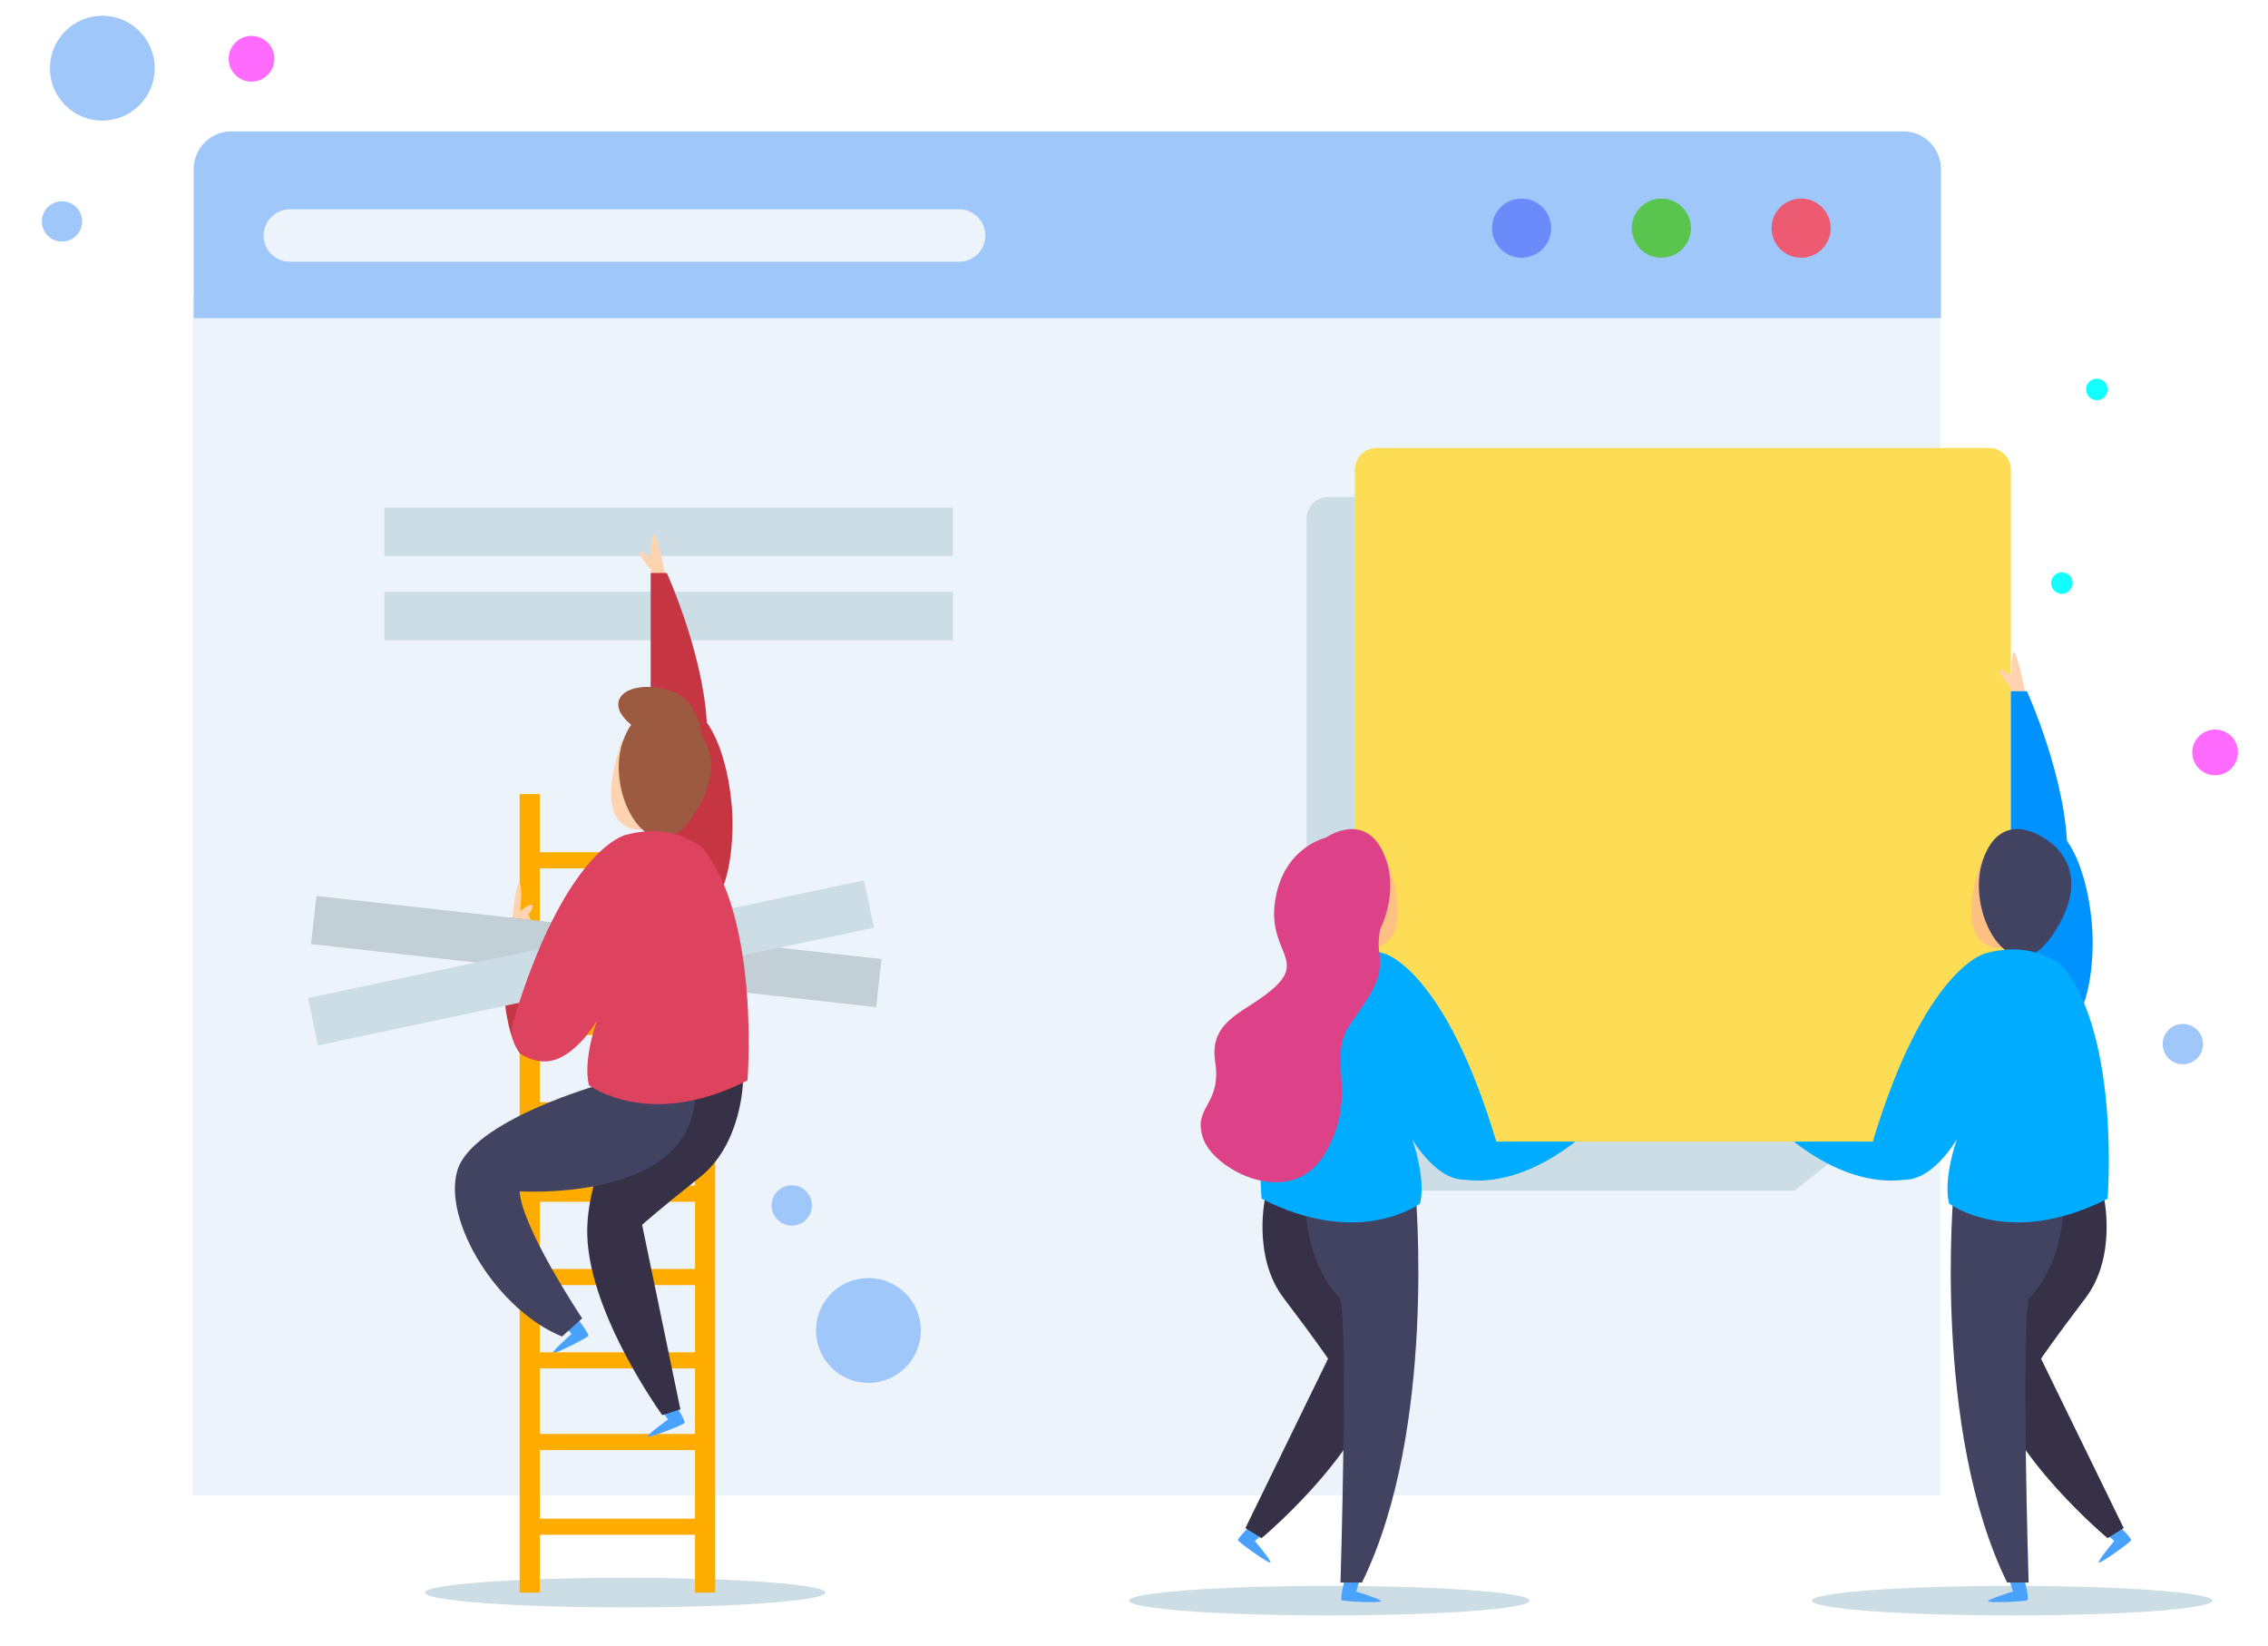 <?xml version="1.0" encoding="utf-8"?>
<!-- Generator: Adobe Illustrator 16.0.0, SVG Export Plug-In . SVG Version: 6.00 Build 0)  -->
<!DOCTYPE svg PUBLIC "-//W3C//DTD SVG 1.1//EN" "http://www.w3.org/Graphics/SVG/1.1/DTD/svg11.dtd">
<svg version="1.1" id="Layer_1" xmlns="http://www.w3.org/2000/svg" xmlns:xlink="http://www.w3.org/1999/xlink" x="0px" y="0px"
	 width="1024px" height="743px" viewBox="0 0 1024 743" enable-background="new 0 0 1024 743" xml:space="preserve">
<rect x="87" y="133" fill="#ECF3FA" width="789" height="542"/>
<g>
	<ellipse fill="#CCDDE5" cx="282.256" cy="718.908" rx="90.417" ry="6.674"/>
	<ellipse fill="#CCDDE5" cx="600.228" cy="722.549" rx="90.417" ry="6.674"/>
	<ellipse fill="#CCDDE5" cx="908.493" cy="722.549" rx="90.417" ry="6.674"/>
	<g>
		<path fill="#4AA2FF" d="M254.345,597.869l3.698,4.32c0,0-8.813,7.723-8.439,8.551c0.375,0.828,15.444-6.717,15.993-7.712
			c0.549-0.999-5.321-8.338-5.321-8.338L254.345,597.869z"/>
		<g>
			<rect x="234.621" y="358.458" fill="#FEAC00" width="9.102" height="360.45"/>
			<rect x="313.81" y="358.458" fill="#FEAC00" width="9.103" height="360.45"/>
		</g>
		<rect x="240.992" y="685.532" fill="#FEAC00" width="75.851" height="7.281"/>
		<rect x="240.992" y="647.303" fill="#FEAC00" width="75.851" height="7.281"/>
		<rect x="240.992" y="610.438" fill="#FEAC00" width="75.851" height="7.281"/>
		<rect x="240.992" y="572.816" fill="#FEAC00" width="75.851" height="7.282"/>
		<rect x="240.992" y="535.195" fill="#FEAC00" width="75.851" height="7.281"/>
		<rect x="240.992" y="497.57" fill="#FEAC00" width="75.851" height="7.281"/>
		<rect x="240.992" y="459.948" fill="#FEAC00" width="75.851" height="7.282"/>
		<rect x="240.992" y="422.327" fill="#FEAC00" width="75.851" height="7.281"/>
		<rect x="240.992" y="384.702" fill="#FEAC00" width="75.851" height="7.281"/>
	</g>
	<path fill="#4AA2FF" d="M298.356,636.113l3.259,4.665c0,0-9.525,6.819-9.234,7.684c0.292,0.86,16.025-5.178,16.668-6.116
		s-4.48-8.814-4.48-8.814L298.356,636.113z"/>
	<path fill="#363147" d="M335.46,488.403c0,0-0.569,28.032-19.402,42.959c-18.833,14.93-26.148,21.519-26.148,21.519l17.284,83.307
		l-8.18,2.61c0,0-32.69-44.961-33.853-80.954c-1.161-35.989,29.933-76.91,29.933-76.91L335.46,488.403z"/>
	<path fill="#424261" d="M271.03,489.531c0,0-58.255,16.384-64.626,39.14c-6.372,22.755,18.205,62.806,47.332,74.639l9.102-8.192
		c0,0-27.307-40.96-28.217-57.345c0,0,69.177,4.552,78.279-35.498C322.002,462.224,271.03,489.531,271.03,489.531z"/>
	<path fill="#9FC7FA" d="M859.339,59.297H104.458c-9.383,0-16.99,7.607-16.99,16.99v67.357h788.863V76.288
		C876.331,66.904,868.722,59.297,859.339,59.297z"/>
	<circle fill="#6B8BFA" cx="687.003" cy="102.988" r="13.351"/>
	<circle fill="#59C54F" cx="750.113" cy="102.988" r="13.35"/>
	<circle fill="#EC5B72" cx="813.221" cy="102.988" r="13.349"/>
	<path fill="#ECF3FA" d="M433.05,118.158H130.854c-6.535,0-11.833-5.298-11.833-11.833l0,0c0-6.535,5.298-11.833,11.833-11.833
		H433.05c6.535,0,11.833,5.298,11.833,11.833l0,0C444.883,112.86,439.585,118.158,433.05,118.158z"/>
	<path fill="#CCDDE5" d="M589.911,234.061v293.7c0,5.361,4.349,9.71,9.711,9.71h210.479c25.955-20.37,47.35-36.86,66.229-50.29
		v-262.83H599.622C594.26,224.351,589.911,228.697,589.911,234.061z"/>
	<path fill="#FEDD56" d="M898.176,515.319H621.467c-5.361,0-9.71-4.345-9.71-9.707V211.912c0-5.362,4.349-9.708,9.71-9.708h276.709
		c5.362,0,9.711,4.347,9.711,9.708v293.701C907.887,510.975,903.538,515.319,898.176,515.319z"/>
	<rect x="173.578" y="229.149" fill="#CCDDE5" width="256.685" height="21.845"/>
	<rect x="173.578" y="267.149" fill="#CCDDE5" width="256.685" height="21.845"/>
	<path fill="#57A1FF" d="M596.891,431.276c0,0-37.319,19.114-39.14,56.434s59.165,18.205,65.536-6.371
		C629.659,456.763,615.096,425.814,596.891,431.276z"/>
	<g>
		<path fill="#4AA2FF" d="M907.222,712.991l1.593,5.462c0,0-11.207,3.413-11.207,4.323s16.839,0.228,17.749-0.455
			s-1.422-9.785-1.422-9.785L907.222,712.991z"/>
		<path fill="#4AA2FF" d="M950.276,691.893l4.31,3.712c0,0-7.545,8.964-7.051,9.729c0.497,0.765,14.25-8.975,14.645-10.041
			c0.392-1.07-6.521-7.435-6.521-7.435L950.276,691.893z"/>
		<path fill="#363147" d="M949.757,539.594c0,0,6.372,27.307-8.192,46.421c-14.563,19.115-20.024,27.307-20.024,27.307l37.319,76.46
			l-7.282,4.551c0,0-42.78-35.499-52.793-70.088c-10.013-34.588,10.013-81.92,10.013-81.92L949.757,539.594z"/>
		<path fill="#424261" d="M882.095,537.471c0,0-9.86,107.709,24.121,176.887h9.71c0,0-3.488-114.991,0.152-128.343
			c0,0,15.776-13.351,15.776-46.119S882.095,537.471,882.095,537.471z"/>
		<path fill="#00ACFF" d="M865.71,531.099c0,0-23.058,9.707-55.826-15.779h47.94L865.71,531.099z"/>
		<path fill="#FFD2B0" d="M914.561,313.252c0,0-3.641-18.207-5.159-18.814c-1.515-0.606-1.515,17.599-1.515,17.599L914.561,313.252z
			"/>
		<g>
			<path fill="#0092FF" d="M905.06,449.222c0,0,1.06-68.655,13.174-75.265c12.11-6.61,23.588,14.269,26.193,42.364
				C947.03,444.418,937.646,491.909,905.06,449.222z"/>
			<path fill="#0092FF" d="M907.887,380.304v-68.267h7.281c0,0,18.205,40.05,18.205,72.818L907.887,380.304z"/>
		</g>
		<g>
			<g>
				<path fill="#FFC183" d="M895.144,387.585c0,0-9.711,23.666-2.429,35.197c9.103,12.135,24.273-1.216,24.273-1.216
					L895.144,387.585z"/>
				<path fill="#424261" d="M922.589,378.178c0,0,25.768,12.889,3.641,44.604c-18.204,26.091-39.14-10.923-30.947-34.589
					C903.474,364.523,922.589,378.178,922.589,378.178z"/>
			</g>
			<path fill="#00ACFF" d="M896.355,430.366c0,0-27.307,6.371-50.973,85.562c0,0-2.73,13.653,11.833,16.384
				s26.396-18.204,26.396-18.204s-6.371,17.294-3.641,29.127c0,0,27.005,20.633,71.605-2.123c0,0,5.764-71.605-19.723-104.374
				C931.854,436.737,919.111,423.994,896.355,430.366z"/>
		</g>
		<path fill="#FFD2B0" d="M907.887,310.216c-0.431-0.215-5.462-6.067-4.857-7.585c0.608-1.517,3.492,1.82,3.492,1.82
			s2.88-1.062,3.641,1.669C910.92,308.851,910.009,311.277,907.887,310.216z"/>
	</g>
	<path fill="#FFD2B0" d="M300.461,259.85c0,0-3.641-18.205-5.159-18.811c-1.517-0.606-1.517,17.599-1.517,17.599L300.461,259.85z"/>
	<g>
		<path fill="#C53642" d="M290.96,395.823c0,0,1.06-68.658,13.171-75.268c12.11-6.606,23.591,14.269,26.194,42.364
			C332.932,391.017,323.549,438.508,290.96,395.823z"/>
		<path fill="#C53642" d="M293.785,326.906v-68.269h7.282c0,0,18.205,40.05,18.205,72.82L293.785,326.906z"/>
	</g>
	<path fill="#FFD2B0" d="M293.785,256.816c-0.43-0.215-5.461-6.069-4.855-7.585c0.608-1.517,3.49,1.82,3.49,1.82
		s2.882-1.062,3.641,1.669C296.82,255.451,295.91,257.878,293.785,256.816z"/>
	<g>
		<g>
			<path fill="#4AA2FF" d="M613.937,712.991l-1.593,5.462c0,0,11.207,3.413,11.207,4.323s-16.839,0.228-17.75-0.455
				c-0.91-0.683,1.423-9.785,1.423-9.785L613.937,712.991z"/>
			<path fill="#4AA2FF" d="M570.882,691.893l-4.306,3.712c0,0,7.541,8.964,7.047,9.729s-14.25-8.975-14.642-10.041
				c-0.392-1.07,6.518-7.435,6.518-7.435L570.882,691.893z"/>
			<path fill="#363147" d="M571.404,539.594c0,0-6.371,27.307,8.192,46.421c14.563,19.115,20.025,27.307,20.025,27.307
				l-37.319,76.46l7.281,4.551c0,0,42.781-35.499,52.793-70.088c10.013-34.588-10.012-81.92-10.012-81.92L571.404,539.594z"/>
			<path fill="#424261" d="M639.063,537.471c0,0,9.859,107.709-24.121,176.887h-9.71c0,0,3.491-114.991-0.149-128.343
				c0,0-15.779-13.351-15.779-46.119S639.063,537.471,639.063,537.471z"/>
			<path fill="#00ACFF" d="M655.447,531.099c0,0,23.059,9.707,55.826-15.779h-47.936L655.447,531.099z"/>
			<g>
				<g>
					<path fill="#FFC183" d="M626.019,387.585c0,0,9.706,23.666,2.425,35.197c-9.103,12.135-24.271-1.216-24.271-1.216
						L626.019,387.585z"/>
					<path fill="#DD4288" d="M598.572,378.178c0,0-25.771,12.889-3.641,44.604c18.205,26.091,39.14-10.923,30.948-34.589
						C617.688,364.523,598.572,378.178,598.572,378.178z"/>
				</g>
				<path fill="#00ACFF" d="M624.803,430.366c0,0,27.307,6.371,50.973,85.562c0,0,2.73,13.653-11.833,16.384
					c-14.564,2.73-26.397-18.204-26.397-18.204s6.372,17.294,3.642,29.127c0,0-27.001,20.633-71.603-2.123
					c0,0-5.767-71.605,19.72-104.374C589.304,436.737,602.047,423.994,624.803,430.366z"/>
			</g>
		</g>
		<path fill="#DD4288" d="M598.572,378.178c0,0-18.367,3.946-22.616,27.004c-4.249,23.062,12.743,27.307,0.607,39.445
			c-12.139,12.136-30.947,14.564-27.915,34.589c3.033,20.025-10.314,20.025-5.461,34.589s40.05,32.769,55.222,6.674
			c15.168-26.095,0.604-42.479,10.923-57.646c10.314-15.172,15.168-20.633,13.348-33.376s7.89-26.699,3.641-37.018
			C622.075,382.124,608.443,374.842,598.572,378.178z"/>
	</g>
	<path fill="#FFD2B0" d="M231.284,415.803c0,0,1.212-16.082,3.033-16.687c1.82-0.608,0.608,12.135,0.608,12.135
		s5.158-4.249,5.461-2.428c0.302,1.82-1.82,3.946-1.82,3.946s1.517,2.123,0.91,4.551
		C238.868,419.745,231.284,415.803,231.284,415.803z"/>
	<path fill="#C53642" d="M234.924,475.575c-1.847-1.177-12.743-21.846-4.249-61.291l9.71,1.216c0,0,13.956,29.731,11.529,47.937
		C249.488,481.641,241.598,479.82,234.924,475.575z"/>
	
		<rect x="140.867" y="418.534" transform="matrix(0.994 0.111 -0.111 0.994 49.301 -27.213)" fill="#C2CFD6" width="256.683" height="21.845"/>
	
		<rect x="138.439" y="423.995" transform="matrix(0.978 -0.207 0.207 0.978 -84.11 64.511)" fill="#CCDDE5" width="256.684" height="21.845"/>
	<g>
		<g>
			<path fill="#FFD2B0" d="M281.042,334.188c0,0-9.708,23.666-2.427,35.193c9.103,12.139,24.272-1.216,24.272-1.216L281.042,334.188
				z"/>
			<path fill="#9C5B40" d="M308.488,324.78c0,0,25.767,12.885,3.641,44.601c-18.205,26.095-39.14-10.923-30.948-34.589
				C289.373,311.126,308.488,324.78,308.488,324.78z"/>
		</g>
		<path fill="#DD425E" d="M282.256,376.969c0,0-27.307,6.367-50.973,85.558c0,0-2.731,13.653,11.833,16.384
			c14.563,2.73,26.396-18.204,26.396-18.204s-6.372,17.294-3.641,29.127c0,0,27.003,20.633,71.604-2.123
			c0,0,5.764-71.605-19.723-104.374C317.753,383.336,305.01,370.597,282.256,376.969z"/>
	</g>
	<path fill="#9C5B40" d="M316.843,334.188c0,0,0-15.779-11.527-21.241c-11.531-5.461-27.309-3.035-26.094,6.066
		C280.436,328.115,304.708,341.47,316.843,334.188z"/>
	<circle fill="#9FC7FA" cx="46.203" cy="30.776" r="23.666"/>
	<circle fill="#9FC7FA" cx="392.09" cy="600.578" r="23.666"/>
	<circle fill="#9FC7FA" cx="27.999" cy="99.954" r="9.102"/>
	<circle fill="#9FC7FA" cx="357.501" cy="544.145" r="9.102"/>
	<circle fill="#9FC7FA" cx="985.558" cy="471.326" r="9.102"/>
	<circle fill="#13FFFF" cx="946.722" cy="175.806" r="4.855"/>
	<circle fill="#13FFFF" cx="930.944" cy="263.187" r="4.854"/>
	<circle fill="#FF6AFF" cx="1000.122" cy="339.646" r="10.315"/>
	<circle fill="#FF6AFF" cx="113.56" cy="26.528" r="10.316"/>
</g>
</svg>
